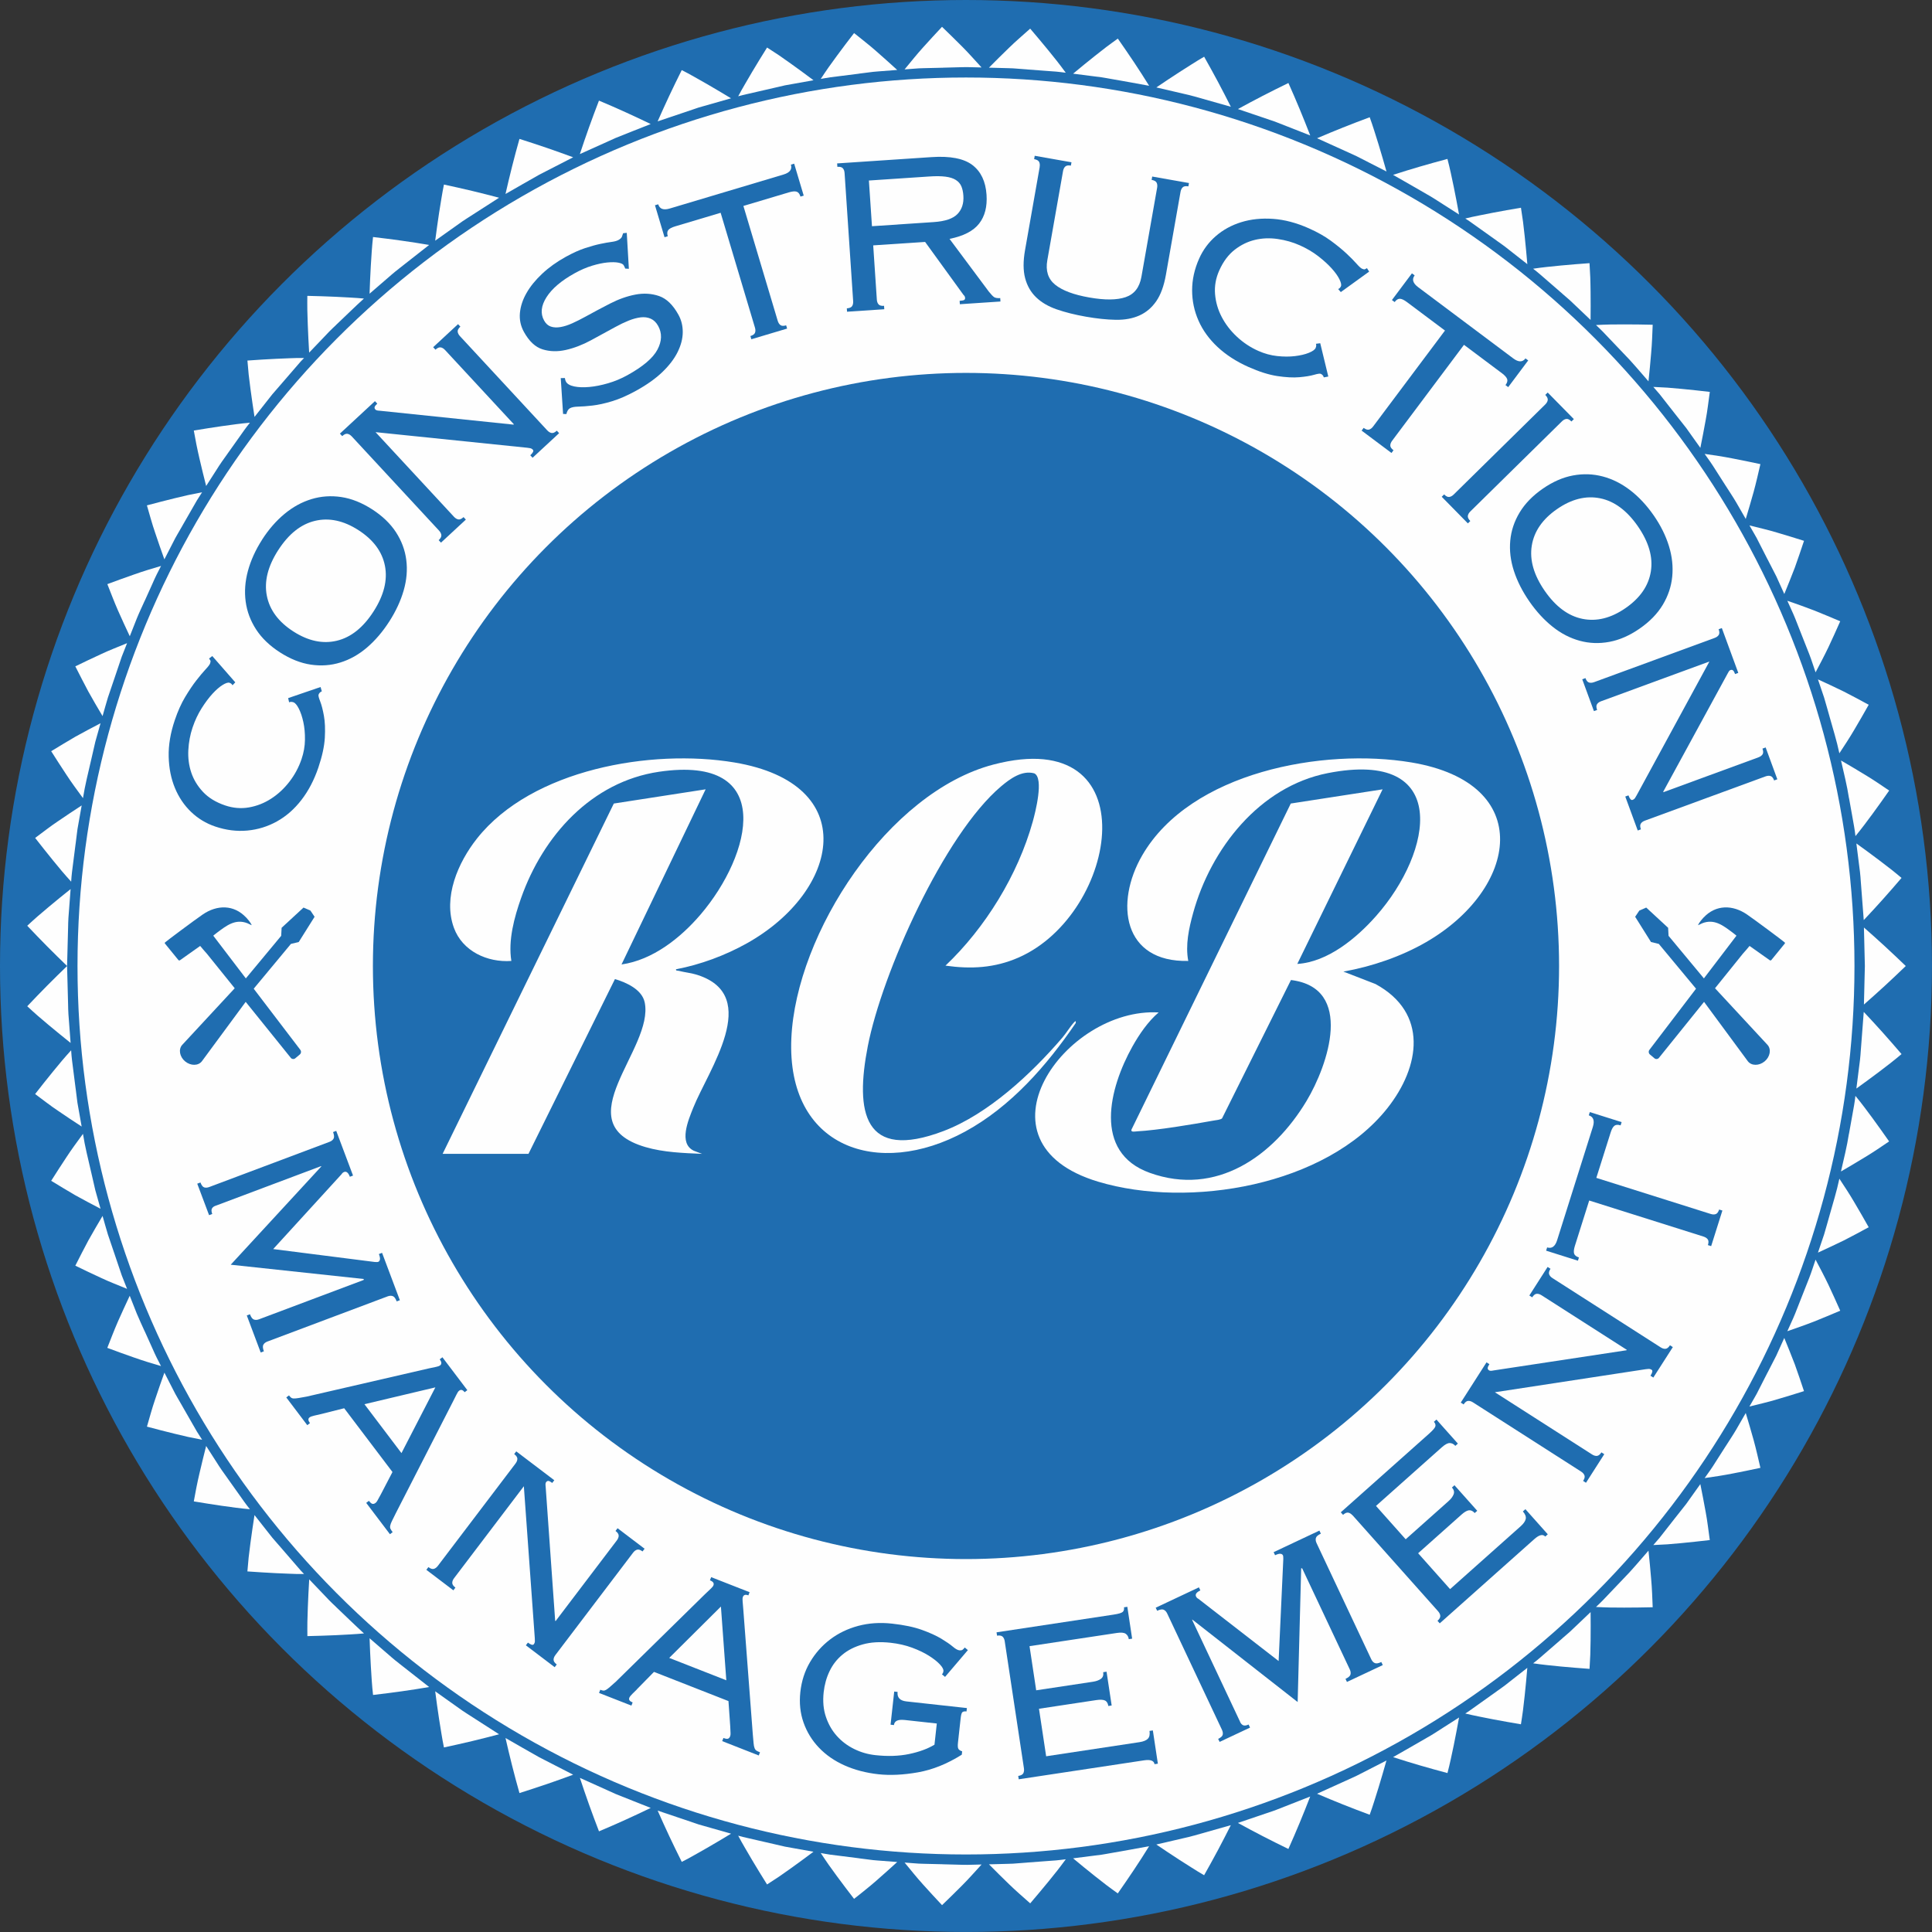 <?xml version="1.0" encoding="UTF-8"?>
<svg id="Layer_2" data-name="Layer 2" xmlns="http://www.w3.org/2000/svg" viewBox="0 0 762.33 762.33">
  <rect x="0" y="0" width="762.33" height="762.33" fill="#333333" stroke="none"/>
  <defs>
    <style>
      .cls-1 {
        fill: #1f6db0;
      }

      .cls-2 {
        fill: #fefefe;
      }
    </style>
  </defs>
  <g id="Layer_1-2" data-name="Layer 1">
    <circle class="cls-1" cx="381.16" cy="381.16" r="381.16"/>
    <circle class="cls-2" cx="381.16" cy="381.16" r="350.58"/>
    <circle class="cls-1" cx="381.16" cy="381.16" r="234.02"/>
    <g>
      <path class="cls-2" d="M530.12,383.39l12.63,4.89c20.89,11.36,17.69,32.59,4.65,49.03-24.24,30.58-78.16,39.74-114.06,28.97-51.35-15.41-13.09-68.9,23.84-66.79-4.16,3.52-7.68,8.67-10.36,13.47-9.09,16.26-15.75,41.7,6.85,49.82,26.27,9.45,48.81-6.62,61.86-28.35,8.54-14.22,18.91-44.66-6.14-47.73l-27.19,54.6c-.63.56-2.42.7-3.34.86-8.73,1.56-21.7,3.77-30.33,4.26-.7.04-2.41.43-2.08-.68l62.87-128.68,36.23-5.6-33.66,68.89c12.02-.75,23.33-10.13,31.09-18.91,22.59-25.55,29.6-65.92-19.04-56.38-26.97,5.29-46.17,29.84-53.16,55.24-1.67,6.06-3.1,12.59-1.91,18.87-25.78.6-29.12-22.82-18.14-41.71,19.13-32.9,71.39-42.42,106.13-36.62,49.4,8.26,42.11,49.98,5.83,70.93-9.84,5.68-21.39,9.61-32.57,11.6Z"/>
      <path class="cls-2" d="M174.64,455.3l67.56-138.24,36.23-5.61-33.19,69.11c12.3-1.76,23.23-10.42,31.1-19.6,20.36-23.77,30.16-63.28-16.29-56.44-26.71,3.94-45.77,25.31-54.42,49.78-2.71,7.66-5.18,16.74-3.86,24.87-9.45.67-19.29-3.81-22.67-13.08-4.38-12.01,1.65-25.81,9.12-35.24,21.67-27.35,68.78-35.47,101.53-30,50.36,8.42,41.78,50.78,4.89,71.4-8.52,4.76-18.3,8.39-27.89,10.2-.14.67.53.49,1.01.61,2.53.64,5.09.86,7.65,1.7,25.23,8.3,4.04,37.54-1.87,52.34-1.9,4.77-5.95,14.07.27,16.98l3.22,1.21c-7.42-.32-15.18-.58-22.33-2.67-32.34-9.48,3.57-38.79-.32-57.13-1.07-5.07-7.27-7.84-11.73-9.17l-34.12,68.97h-33.89Z"/>
      <path class="cls-2" d="M373.05,381.04c15.75-14.93,28.62-35.87,34.46-56.87.96-3.44,4.51-17.17.6-19.02-4.85-1.33-9.59,2.17-13.1,5.13-22.52,19.03-46.98,73.73-52.59,102.51-5.06,25.94-1.75,45.49,29.82,33.52,17.7-6.71,34.69-22.62,46.87-36.78,1.61-1.87,2.99-4.26,4.66-6.09.56-.61.81-.77.7.23-11.39,16.73-25.62,33.01-43.63,42.82-34.45,18.76-70.48,6.32-68.59-36.76,1.82-41.54,38.21-97.19,79.77-108.06,61.59-16.12,49.5,58.82,9.86,76.17-9.44,4.13-18.72,4.61-28.83,3.18Z"/>
    </g>
    <g>
      <path class="cls-2" d="M26.87,365.97l-.4,15.19c-2.62-2.53-5.25-5.11-7.87-7.75-2.62-2.65-5.24-5.36-7.85-8.13,1.39-1.27,2.71-2.53,4.16-3.76l4.32-3.67c2.88-2.41,5.76-4.75,8.63-7.04l-.57,7.58-.29,3.79c-.11,1.26-.08,2.53-.13,3.8Z"/>
      <path class="cls-2" d="M29.85,332.81l-.96,7.53-.48,3.77c-.18,1.25-.22,2.52-.33,3.78-1.23-1.38-2.53-2.79-3.69-4.19l-3.52-4.26c-2.34-2.88-4.67-5.82-7-8.81l4.49-3.36,2.24-1.65,2.33-1.61c3.11-2.12,6.21-4.19,9.3-6.2l-1.33,7.48-.33,1.87-.24,1.88-.47,3.77Z"/>
      <path class="cls-2" d="M35.91,300.08c-1.13,4.94-2.38,9.84-3.17,14.85-2.17-2.98-4.46-6.04-6.45-9.1-2.04-3.08-4.07-6.23-6.09-9.42,3.21-1.97,6.41-3.89,9.59-5.75,3.3-1.82,6.6-3.58,9.88-5.28l-2.06,7.31-1.7,7.4Z"/>
      <path class="cls-2" d="M45.01,268.07l-2.44,7.19c-.74,2.42-1.4,4.87-2.1,7.3-1.89-3.17-3.79-6.41-5.61-9.69-1.73-3.26-3.44-6.57-5.14-9.94,3.4-1.66,6.77-3.26,10.13-4.81l2.52-1.14,2.6-1.09,5.17-2.11-1.39,3.53-.7,1.77-.61,1.8-2.43,7.2Z"/>
      <path class="cls-2" d="M57.09,237.06c-1.03,2.31-2.14,4.59-3.09,6.93l-2.79,7.06c-1.58-3.34-3.13-6.73-4.66-10.17-1.5-3.44-2.81-6.87-4.19-10.39,3.55-1.33,7.07-2.6,10.57-3.82,1.76-.6,3.45-1.21,5.26-1.75l5.36-1.61-1.73,3.38c-.59,1.12-1.06,2.3-1.59,3.45l-3.12,6.92Z"/>
      <path class="cls-2" d="M72.04,207.32l-1.9,3.29c-.31.55-.64,1.09-.94,1.65l-.87,1.69-3.47,6.76c-1.25-3.47-2.47-6.98-3.66-10.55l-.88-2.69-.8-2.67-1.55-5.39c3.66-.98,7.29-1.91,10.9-2.8l5.38-1.27c1.82-.39,3.67-.75,5.49-1.1l-2.04,3.2-1.89,3.29-3.78,6.59Z"/>
      <path class="cls-2" d="M89.72,179.11l-2.2,3.09c-.75,1.02-1.39,2.12-2.08,3.17l-4.1,6.39c-.91-3.56-1.79-7.18-2.64-10.84-.4-1.83-.86-3.7-1.2-5.52l-1.03-5.51c3.74-.63,7.45-1.22,11.13-1.75,3.68-.52,7.28-1.03,11.02-1.35-1.61,1.96-3.03,4.05-4.5,6.12l-4.4,6.19Z"/>
      <path class="cls-2" d="M109.97,152.68l-2.49,2.87-2.35,2.98-4.7,5.97c-.57-3.63-1.1-7.31-1.6-11.03l-.7-5.63-.5-5.57c3.79-.28,7.54-.51,11.26-.69l5.54-.23,2.75-.09h2.8s-1.31,1.36-1.31,1.36l-1.24,1.43-2.48,2.87-4.97,5.75Z"/>
      <path class="cls-2" d="M132.59,128.25c-.91.88-1.86,1.72-2.73,2.64l-2.62,2.75-5.25,5.49c-.22-3.66-.41-7.37-.55-11.12l-.17-5.66c-.05-1.9,0-3.73,0-5.61,3.8.08,7.56.21,11.28.37,3.73.2,7.34.35,11.05.69-3.74,3.41-7.34,6.97-11.03,10.45Z"/>
      <path class="cls-2" d="M157.39,106.04c-2.03,1.52-3.89,3.24-5.82,4.88l-5.75,4.97c.12-3.66.29-7.37.5-11.11.24-3.73.45-7.58.87-11.26,3.78.44,7.52.92,11.21,1.43,3.69.53,7.31,1.07,10.93,1.7l-11.95,9.38Z"/>
      <path class="cls-2" d="M184.15,86.23c-1.08.66-2.11,1.4-3.14,2.14l-3.1,2.2-6.19,4.4c.47-3.63.98-7.3,1.54-11l.9-5.58c.31-1.87.63-3.75,1.01-5.57,3.73.8,7.41,1.63,11.04,2.49,3.62.87,7.2,1.78,10.72,2.71l-12.78,8.21Z"/>
      <path class="cls-2" d="M212.65,69.01c-4.42,2.47-8.79,5.03-13.19,7.53.81-3.57,1.67-7.16,2.58-10.79.93-3.62,1.88-7.31,2.93-10.94,3.64,1.15,7.23,2.33,10.76,3.53,3.53,1.22,7,2.46,10.43,3.72l-13.51,6.94Z"/>
      <path class="cls-2" d="M242.65,54.56l-13.85,6.24c1.14-3.47,2.34-6.96,3.59-10.48,1.26-3.52,2.58-7.06,3.95-10.62,3.5,1.45,6.98,3,10.38,4.53,3.4,1.55,6.75,3.12,10.04,4.71-4.7,1.87-9.43,3.7-14.12,5.61Z"/>
      <path class="cls-2" d="M273.88,43.04l-14.39,4.85c1.47-3.33,2.99-6.69,4.57-10.06,1.59-3.37,3.24-6.77,4.94-10.17l2.48,1.29,2.49,1.38,4.92,2.79c3.24,1.88,6.43,3.77,9.56,5.67l-7.3,2.08-3.65,1.04-1.83.52-1.8.61Z"/>
      <path class="cls-2" d="M306.06,34.53l-7.4,1.7-3.7.85c-1.23.29-2.47.54-3.68.91.87-1.67,1.78-3.23,2.7-4.83l2.8-4.79c1.91-3.2,3.87-6.4,5.89-9.62l4.69,3.06,4.64,3.26c3.05,2.19,6.05,4.38,8.99,6.59l-7.48,1.34-3.74.67-3.7.85Z"/>
      <path class="cls-2" d="M338.9,29.08l-7.54.95-3.77.47c-1.25.18-2.49.43-3.74.64,1.03-1.54,2.06-3.12,3.13-4.63l3.24-4.48c2.2-2.99,4.46-5.98,6.78-8.98l4.38,3.5c1.45,1.16,2.88,2.33,4.3,3.59,2.84,2.48,5.61,4.97,8.34,7.46l-7.57.58c-1.27.07-2.52.24-3.78.4l-3.77.48Z"/>
      <path class="cls-2" d="M372.11,26.72l-7.6.18c-1.27,0-2.53.1-3.79.2l-3.79.29,3.55-4.32c1.2-1.45,2.41-2.89,3.64-4.24,2.47-2.75,5-5.5,7.58-8.25,2.72,2.62,5.38,5.24,7.99,7.85,1.3,1.29,2.58,2.68,3.85,4.06l3.76,4.13-3.8-.09c-1.27-.03-2.53-.08-3.8-.02l-7.6.2Z"/>
      <path class="cls-2" d="M405.4,27.4l-3.79-.29c-1.26-.11-2.52-.2-3.79-.21l-7.6-.2c2.59-2.62,5.24-5.25,7.95-7.87,1.36-1.33,2.73-2.58,4.12-3.81l4.2-3.72c2.46,2.88,4.87,5.76,7.22,8.63l3.46,4.31c1.14,1.43,2.25,2.98,3.36,4.46-1.26-.14-2.51-.35-3.77-.44l-3.79-.28-7.58-.57Z"/>
      <path class="cls-2" d="M438.47,31.16c-1.25-.21-2.49-.47-3.74-.65l-3.77-.48-7.53-.96c2.82-2.35,5.7-4.7,8.64-7.04l4.47-3.49c1.5-1.14,3-2.2,4.53-3.31,2.18,3.12,4.31,6.22,6.38,9.32,2.05,3.12,4.06,6.15,5.98,9.3-4.97-.96-9.97-1.79-14.95-2.69Z"/>
      <path class="cls-2" d="M471.05,38c-1.21-.37-2.45-.63-3.68-.92l-3.7-.86-7.4-1.72c3.03-2.06,6.11-4.11,9.25-6.14l4.77-3.03c1.6-1,3.23-2.04,4.84-2.95,1.88,3.32,3.69,6.63,5.46,9.92,1.75,3.29,3.44,6.57,5.08,9.83l-14.61-4.14Z"/>
      <path class="cls-2" d="M502.84,47.91l-14.38-4.88c3.2-1.75,6.46-3.49,9.78-5.21,3.33-1.71,6.71-3.4,10.14-5.07,1.56,3.47,3.05,6.96,4.49,10.41,1.43,3.45,2.8,6.89,4.12,10.29l-14.14-5.55Z"/>
      <path class="cls-2" d="M533.52,60.82l-13.83-6.27c3.35-1.43,6.76-2.85,10.21-4.23,3.47-1.38,6.99-2.73,10.56-4.06.64,1.74,1.23,3.55,1.81,5.36l1.69,5.39c1.09,3.58,2.13,7.13,3.12,10.66l-6.76-3.46-3.38-1.73c-1.12-.58-2.25-1.16-3.41-1.66Z"/>
      <path class="cls-2" d="M562.86,76.56c-4.39-2.51-8.76-5.08-13.18-7.56,3.5-1.16,7-2.2,10.57-3.26,3.58-1.04,7.21-2.05,10.88-3.03.95,3.58,1.72,7.34,2.49,11.01.75,3.67,1.44,7.31,2.09,10.92l-6.4-4.09c-2.14-1.35-4.24-2.78-6.46-3.99Z"/>
      <path class="cls-2" d="M590.59,94.97l-6.19-4.41-3.09-2.2c-1.03-.74-2.05-1.48-3.13-2.14,1.83-.46,3.61-.83,5.41-1.19l5.44-1.08c3.66-.69,7.36-1.36,11.11-1.98.28,1.86.57,3.68.82,5.55l.65,5.63c.39,3.73.74,7.43,1.05,11.09l-5.98-4.69-2.99-2.35c-1.01-.76-2.06-1.47-3.09-2.21Z"/>
      <path class="cls-2" d="M616.49,115.9l-5.74-4.98c-1.93-1.64-3.78-3.37-5.81-4.89,3.72-.57,7.32-.9,11.02-1.27,3.7-.35,7.45-.65,11.23-.92l.3,5.59c.07,1.87.09,3.78.12,5.66.04,3.75.04,7.47,0,11.15l-5.5-5.24c-.92-.87-1.82-1.76-2.76-2.61l-2.87-2.48Z"/>
      <path class="cls-2" d="M640.33,139.15l-5.24-5.5-2.62-2.75c-.87-.92-1.82-1.76-2.72-2.65,1.85-.08,3.75-.19,5.58-.21l5.53-.04c3.71,0,7.47.05,11.26.14-.14,3.76-.27,7.44-.61,11.22-.31,3.75-.66,7.45-1.05,11.11-3.35-3.8-6.55-7.73-10.13-11.32Z"/>
      <path class="cls-2" d="M661.89,164.51l-4.69-5.98-2.34-2.99-2.49-2.87,5.59.29,5.51.48c3.69.35,7.42.75,11.19,1.2l-.75,5.56-.4,2.76-.48,2.79c-.67,3.7-1.37,7.36-2.1,10.97l-4.41-6.19-1.1-1.55-1.17-1.49-2.35-2.98Z"/>
      <path class="cls-2" d="M680.99,191.78l-4.09-6.4c-.7-1.06-1.33-2.16-2.08-3.18l-2.2-3.1,5.53.82c1.87.28,3.63.64,5.46.97,3.64.7,7.31,1.45,11.01,2.25-.86,3.68-1.66,7.26-2.65,10.89-1.02,3.63-2.06,7.21-3.13,10.74l-3.79-6.58c-1.28-2.19-2.71-4.27-4.06-6.42Z"/>
      <path class="cls-2" d="M697.44,220.71l-3.45-6.76-.86-1.69c-.3-.56-.63-1.1-.94-1.65l-1.89-3.29,5.42,1.34,2.72.7,2.66.76c3.55,1.04,7.13,2.14,10.73,3.28-1.19,3.58-2.39,7.1-3.63,10.58-1.36,3.52-2.74,6.99-4.15,10.4l-3.13-6.92-3.47-6.76Z"/>
      <path class="cls-2" d="M711.11,251.06l-2.78-7.07c-.95-2.34-2.06-4.62-3.08-6.94,3.48,1.21,7.06,2.45,10.52,3.8,3.43,1.38,6.88,2.81,10.35,4.29-1.52,3.45-3.07,6.86-4.64,10.2-1.59,3.34-3.38,6.69-5.09,9.95-.84-2.39-1.57-4.81-2.49-7.17l-2.79-7.06Z"/>
      <path class="cls-2" d="M721.85,282.56c-.7-2.43-1.36-4.88-2.09-7.3l-2.43-7.19c3.36,1.53,6.74,3.12,10.13,4.77,3.32,1.68,6.57,3.44,9.89,5.25-1.85,3.3-3.72,6.54-5.61,9.73-1.84,3.16-3.92,6.32-5.96,9.42-1.03-4.96-2.58-9.79-3.93-14.67Z"/>
      <path class="cls-2" d="M729.57,314.94c-.77-5.01-2.02-9.92-3.14-14.86,3.19,1.85,6.39,3.75,9.6,5.71,3.27,1.96,6.27,4.04,9.4,6.15-2.17,3.11-4.35,6.17-6.54,9.16-2.2,2.99-4.37,5.91-6.76,8.81-.27-2.52-.76-5-1.2-7.5l-1.34-7.48Z"/>
      <path class="cls-2" d="M734.24,347.9c-.11-1.26-.15-2.53-.32-3.78l-.48-3.77-.95-7.54c2.98,2.14,5.97,4.34,8.97,6.6l4.5,3.45c1.52,1.16,2.89,2.35,4.35,3.55-2.47,2.89-4.95,5.73-7.43,8.51-2.49,2.77-4.97,5.48-7.48,8.13l-1.16-15.15Z"/>
      <path class="cls-2" d="M735.84,381.16l-.37-15.19c2.75,2.41,5.5,4.88,8.26,7.41,2.75,2.54,5.5,5.13,8.25,7.79-2.75,2.65-5.5,5.25-8.25,7.79-2.75,2.53-5.51,4.99-8.26,7.41l.37-15.19Z"/>
      <path class="cls-2" d="M734.24,414.43l1.16-15.15c2.51,2.65,4.99,5.36,7.48,8.13,2.48,2.78,4.96,5.62,7.43,8.51-1.46,1.2-2.83,2.39-4.35,3.55l-4.5,3.45c-3,2.26-5.99,4.45-8.97,6.6l.95-7.54.48-3.77c.17-1.25.21-2.52.32-3.78Z"/>
      <path class="cls-2" d="M729.57,447.39l1.34-7.48c.45-2.49.94-4.98,1.2-7.5,2.4,2.9,4.56,5.82,6.76,8.81,2.19,3,4.37,6.05,6.54,9.16-3.13,2.11-6.13,4.19-9.4,6.15-3.21,1.96-6.41,3.86-9.6,5.71,1.12-4.94,2.37-9.85,3.14-14.86Z"/>
      <path class="cls-2" d="M721.85,479.76c1.35-4.88,2.9-9.71,3.93-14.67,2.04,3.09,4.12,6.26,5.96,9.42,1.89,3.19,3.76,6.43,5.61,9.73-3.31,1.8-6.57,3.57-9.89,5.25-3.39,1.64-6.77,3.23-10.13,4.77l2.43-7.19c.73-2.42,1.39-4.87,2.09-7.3Z"/>
      <path class="cls-2" d="M711.11,511.26l2.79-7.06c.92-2.36,1.66-4.78,2.49-7.17,1.71,3.26,3.5,6.62,5.09,9.95,1.57,3.35,3.11,6.75,4.64,10.2-3.47,1.48-6.92,2.91-10.35,4.29-3.46,1.35-7.04,2.58-10.52,3.8,1.02-2.32,2.13-4.6,3.08-6.94l2.78-7.07Z"/>
      <path class="cls-2" d="M697.44,541.61l3.47-6.76,3.13-6.92c1.41,3.42,2.79,6.88,4.15,10.4,1.24,3.48,2.45,7,3.63,10.58-3.6,1.15-7.18,2.24-10.73,3.28l-2.66.76-2.72.7-5.42,1.34,1.89-3.29c.31-.55.64-1.09.94-1.65l.86-1.69,3.45-6.76Z"/>
      <path class="cls-2" d="M680.99,570.55c1.35-2.14,2.78-4.23,4.06-6.42l3.79-6.58c1.07,3.53,2.12,7.11,3.13,10.74.99,3.63,1.79,7.21,2.65,10.89-3.7.8-7.37,1.55-11.01,2.25-1.83.33-3.59.7-5.46.97l-5.53.82,2.2-3.1c.75-1.02,1.38-2.12,2.08-3.18l4.09-6.4Z"/>
      <path class="cls-2" d="M661.89,597.81l2.35-2.98,1.17-1.49,1.1-1.55,4.41-6.19c.73,3.61,1.43,7.27,2.1,10.97l.48,2.79.4,2.76.75,5.56c-3.76.44-7.49.84-11.19,1.2l-5.51.48-5.59.29,2.49-2.87,2.34-2.99,4.69-5.98Z"/>
      <path class="cls-2" d="M640.33,623.18c3.58-3.59,6.78-7.52,10.13-11.32.39,3.66.74,7.36,1.05,11.11.34,3.79.47,7.47.61,11.22-3.79.09-7.55.13-11.26.14l-5.53-.04c-1.83-.02-3.73-.13-5.58-.21.9-.89,1.86-1.72,2.72-2.65l2.62-2.75,5.24-5.5Z"/>
      <path class="cls-2" d="M616.49,646.43l2.87-2.48c.94-.85,1.84-1.74,2.76-2.61l5.5-5.24c.04,3.68.04,7.39,0,11.15-.03,1.87-.05,3.78-.12,5.66l-.3,5.59c-3.79-.27-7.53-.58-11.23-.92-3.71-.38-7.3-.7-11.02-1.27,2.03-1.52,3.88-3.25,5.81-4.89l5.74-4.98Z"/>
      <path class="cls-2" d="M590.59,667.35c1.03-.74,2.08-1.45,3.09-2.21l2.99-2.35,5.98-4.69c-.3,3.66-.65,7.35-1.05,11.09l-.65,5.63c-.24,1.87-.53,3.69-.82,5.55-3.75-.63-7.45-1.29-11.11-1.98l-5.44-1.08c-1.8-.37-3.58-.74-5.41-1.19,1.08-.66,2.11-1.4,3.13-2.14l3.09-2.2,6.19-4.41Z"/>
      <path class="cls-2" d="M562.86,685.77c2.23-1.21,4.32-2.63,6.46-3.99l6.4-4.09c-.65,3.61-1.35,7.25-2.09,10.92-.77,3.66-1.54,7.43-2.49,11.01-3.68-.98-7.31-1.99-10.88-3.03-3.58-1.06-7.07-2.1-10.57-3.26,4.41-2.48,8.78-5.04,13.18-7.56Z"/>
      <path class="cls-2" d="M533.52,701.51c1.17-.5,2.29-1.08,3.41-1.66l3.38-1.73,6.76-3.46c-.99,3.53-2.03,7.08-3.12,10.66l-1.69,5.39c-.58,1.81-1.16,3.62-1.81,5.36-3.57-1.33-7.09-2.68-10.56-4.06-3.46-1.39-6.86-2.8-10.21-4.23l13.83-6.27Z"/>
      <path class="cls-2" d="M502.84,714.42l14.14-5.55c-1.32,3.41-2.69,6.84-4.12,10.29-1.44,3.45-2.93,6.94-4.49,10.41-3.43-1.67-6.81-3.36-10.14-5.07-3.31-1.72-6.57-3.45-9.78-5.21l14.38-4.88Z"/>
      <path class="cls-2" d="M471.05,724.32l14.61-4.14c-1.64,3.26-3.33,6.54-5.08,9.83-1.76,3.29-3.58,6.6-5.46,9.92-1.61-.91-3.24-1.95-4.84-2.95l-4.77-3.03c-3.14-2.04-6.22-4.08-9.25-6.14l7.4-1.72,3.7-.86c1.23-.29,2.47-.54,3.68-.92Z"/>
      <path class="cls-2" d="M438.47,731.17c4.98-.91,9.98-1.73,14.95-2.69-1.92,3.16-3.93,6.19-5.98,9.3-2.07,3.1-4.19,6.2-6.38,9.32-1.52-1.1-3.03-2.16-4.53-3.31l-4.47-3.49c-2.94-2.34-5.82-4.68-8.64-7.04l7.53-.96,3.77-.48c1.25-.18,2.49-.44,3.74-.65Z"/>
      <path class="cls-2" d="M405.4,734.92l7.58-.57,3.79-.28c1.26-.09,2.51-.3,3.77-.44-1.11,1.48-2.22,3.03-3.36,4.46l-3.46,4.31c-2.35,2.87-4.76,5.75-7.22,8.63l-4.2-3.72c-1.38-1.23-2.75-2.48-4.12-3.81-2.71-2.62-5.36-5.24-7.95-7.87l7.6-.2c1.27,0,2.53-.1,3.79-.21l3.79-.29Z"/>
      <path class="cls-2" d="M372.11,735.61l7.6.2c1.27.06,2.53.01,3.8-.02l3.8-.09-3.76,4.13c-1.27,1.38-2.55,2.77-3.85,4.06-2.61,2.62-5.27,5.24-7.99,7.85-2.58-2.75-5.11-5.5-7.58-8.25-1.23-1.35-2.44-2.79-3.64-4.24l-3.55-4.32,3.79.29c1.26.1,2.52.2,3.79.2l7.6.18Z"/>
      <path class="cls-2" d="M338.9,733.25l3.77.48c1.25.17,2.51.33,3.78.4l7.57.58c-2.72,2.49-5.5,4.98-8.34,7.46-1.43,1.26-2.86,2.43-4.3,3.59l-4.38,3.5c-2.32-3-4.57-5.99-6.78-8.98l-3.24-4.48c-1.06-1.51-2.1-3.09-3.13-4.63,1.25.21,2.49.47,3.74.64l3.77.47,7.54.95Z"/>
      <path class="cls-2" d="M306.06,727.8l3.7.85,3.74.67,7.48,1.34c-2.94,2.21-5.93,4.4-8.99,6.59l-4.64,3.26-4.69,3.06c-2.02-3.22-3.98-6.43-5.89-9.62l-2.8-4.79c-.92-1.6-1.83-3.15-2.7-4.83,1.21.37,2.45.62,3.68.91l3.7.85,7.4,1.7Z"/>
      <path class="cls-2" d="M273.88,719.28l1.8.61,1.83.52,3.65,1.04,7.3,2.08c-3.13,1.91-6.32,3.8-9.56,5.67l-4.92,2.79-2.49,1.38-2.48,1.29c-1.7-3.41-3.35-6.8-4.94-10.17-1.58-3.37-3.1-6.73-4.57-10.06l14.39,4.85Z"/>
      <path class="cls-2" d="M242.65,707.76c4.69,1.91,9.41,3.73,14.12,5.61-3.29,1.59-6.64,3.16-10.04,4.71-3.41,1.53-6.89,3.08-10.38,4.53-1.37-3.56-2.69-7.1-3.95-10.62-1.25-3.52-2.45-7.01-3.59-10.48l13.85,6.24Z"/>
      <path class="cls-2" d="M212.65,693.32l13.51,6.94c-3.42,1.27-6.9,2.51-10.43,3.72-3.54,1.2-7.13,2.38-10.76,3.53-1.05-3.63-2-7.32-2.93-10.94-.91-3.62-1.77-7.22-2.58-10.79,4.4,2.51,8.77,5.07,13.19,7.53Z"/>
      <path class="cls-2" d="M184.15,676.1l12.78,8.21c-3.52.93-7.1,1.84-10.72,2.71-3.63.86-7.31,1.69-11.04,2.49-.38-1.81-.7-3.69-1.01-5.57l-.9-5.58c-.56-3.7-1.08-7.37-1.54-11l6.19,4.4,3.1,2.2c1.03.74,2.06,1.48,3.14,2.14Z"/>
      <path class="cls-2" d="M157.39,656.29l11.95,9.38c-3.62.63-7.24,1.17-10.93,1.7-3.69.51-7.43.99-11.21,1.43-.43-3.68-.64-7.53-.87-11.26-.21-3.74-.38-7.44-.5-11.11l5.75,4.97c1.93,1.64,3.79,3.37,5.82,4.88Z"/>
      <path class="cls-2" d="M132.59,634.07c3.68,3.48,7.28,7.04,11.03,10.45-3.71.34-7.32.49-11.05.69-3.72.16-7.48.29-11.28.37,0-1.88-.05-3.71,0-5.61l.17-5.66c.14-3.75.33-7.45.55-11.12l5.25,5.49,2.62,2.75c.87.92,1.82,1.76,2.73,2.64Z"/>
      <path class="cls-2" d="M109.97,609.64l4.97,5.75,2.48,2.87,1.24,1.43,1.31,1.38h-2.8s-2.75-.1-2.75-.1l-5.54-.23c-3.71-.19-7.47-.42-11.26-.69l.5-5.57.7-5.63c.5-3.72,1.03-7.4,1.6-11.03l4.7,5.97,2.35,2.98,2.49,2.87Z"/>
      <path class="cls-2" d="M89.72,583.21l4.4,6.19c1.47,2.06,2.89,4.16,4.5,6.12-3.74-.33-7.35-.83-11.02-1.35-3.68-.54-7.39-1.12-11.13-1.75l1.03-5.51c.34-1.81.79-3.69,1.2-5.52.85-3.66,1.73-7.27,2.64-10.84l4.1,6.39c.7,1.06,1.33,2.15,2.08,3.17l2.2,3.09Z"/>
      <path class="cls-2" d="M72.04,555.01l3.78,6.59,1.89,3.29,2.04,3.2c-1.82-.36-3.66-.71-5.49-1.1l-5.38-1.27c-3.6-.88-7.24-1.81-10.9-2.8l1.55-5.39.8-2.67.88-2.69c1.19-3.57,2.41-7.09,3.66-10.55l3.47,6.76.87,1.69c.3.56.63,1.1.94,1.65l1.9,3.29Z"/>
      <path class="cls-2" d="M57.09,525.27l3.12,6.92c.54,1.15,1,2.33,1.59,3.45l1.73,3.38-5.36-1.61c-1.81-.54-3.5-1.16-5.26-1.75-3.5-1.22-7.02-2.49-10.57-3.82,1.38-3.52,2.7-6.95,4.19-10.39,1.53-3.44,3.09-6.83,4.66-10.17l2.79,7.06c.96,2.34,2.07,4.62,3.09,6.93Z"/>
      <path class="cls-2" d="M45.01,494.26l2.43,7.2.61,1.8.7,1.77,1.39,3.53-5.17-2.11-2.6-1.09-2.52-1.14c-3.36-1.55-6.74-3.15-10.13-4.81,1.69-3.37,3.41-6.69,5.14-9.94,1.82-3.27,3.73-6.51,5.61-9.69.7,2.43,1.36,4.88,2.1,7.3l2.44,7.19Z"/>
      <path class="cls-2" d="M35.91,462.24l1.7,7.4,2.06,7.31c-3.28-1.7-6.58-3.46-9.88-5.28-3.18-1.86-6.38-3.78-9.59-5.75,2.02-3.2,4.05-6.34,6.09-9.42,1.99-3.06,4.28-6.12,6.45-9.1.78,5.01,2.04,9.92,3.17,14.85Z"/>
      <path class="cls-2" d="M29.85,429.51l.47,3.77.24,1.88.33,1.87,1.33,7.48c-3.09-2.01-6.19-4.07-9.3-6.2l-2.33-1.61-2.24-1.65-4.49-3.36c2.32-3,4.66-5.93,7-8.81l3.52-4.26c1.16-1.4,2.46-2.81,3.69-4.19.11,1.26.15,2.53.33,3.78l.48,3.77.96,7.53Z"/>
      <path class="cls-2" d="M26.87,396.35c.05,1.27.02,2.53.13,3.8l.29,3.79.57,7.58c-2.87-2.29-5.75-4.64-8.63-7.04l-4.32-3.67c-1.45-1.24-2.77-2.5-4.16-3.76,2.61-2.77,5.23-5.47,7.85-8.13,2.62-2.64,5.25-5.22,7.87-7.75l.4,15.19Z"/>
    </g>
    <g>
      <path class="cls-1" d="M126.97,272.79c-.63.26-1.06.7-1.28,1.33-.12.35.1,1.23.65,2.63.55,1.41,1.04,3.3,1.47,5.68.43,2.38.55,5.27.36,8.66-.19,3.39-1.04,7.3-2.54,11.74-1.67,4.93-3.9,9.2-6.69,12.81-2.79,3.61-6,6.43-9.63,8.45-3.63,2.03-7.53,3.24-11.71,3.63-4.18.39-8.41-.14-12.71-1.6-3.59-1.22-6.75-3.13-9.48-5.74-2.73-2.61-4.86-5.77-6.39-9.46-1.53-3.7-2.35-7.82-2.46-12.37-.11-4.55.7-9.36,2.42-14.43,1.19-3.52,2.55-6.55,4.08-9.1,1.53-2.54,2.99-4.72,4.39-6.52,1.4-1.8,2.62-3.25,3.65-4.36,1.04-1.1,1.64-1.9,1.81-2.39.19-.56.22-.94.09-1.15-.13-.2-.3-.45-.51-.76l1.27-.98,9.08,10.38-1.1,1.16c-.23-.47-.63-.8-1.19-.99-.56-.19-1.46.09-2.7.85-1.24.76-2.57,1.92-4,3.47-1.43,1.56-2.86,3.47-4.29,5.73-1.43,2.26-2.63,4.8-3.58,7.62-.95,2.82-1.51,5.79-1.67,8.91-.16,3.13.23,6.08,1.17,8.87.94,2.79,2.48,5.33,4.64,7.63,2.16,2.3,5.06,4.07,8.71,5.31,3.16,1.07,6.3,1.33,9.43.78,3.12-.55,6.04-1.7,8.75-3.46,2.71-1.75,5.11-3.98,7.2-6.69,2.09-2.71,3.68-5.68,4.78-8.92.86-2.54,1.31-5.07,1.34-7.61.04-2.54-.18-4.87-.64-6.99-.46-2.12-1.06-3.89-1.79-5.32-.73-1.43-1.45-2.26-2.16-2.5-.63-.21-1.19-.2-1.66.03l-.38-1.66,12.79-4.38.49,1.7Z"/>
      <path class="cls-1" d="M103.39,212.98c2.61-4.07,5.57-7.47,8.88-10.21,3.3-2.74,6.85-4.68,10.64-5.83,3.79-1.15,7.69-1.42,11.73-.82,4.03.6,8.08,2.21,12.15,4.82,4.07,2.61,7.21,5.63,9.44,9.04,2.22,3.42,3.59,7.08,4.08,10.97.5,3.9.16,7.9-1.02,12.01-1.18,4.1-3.07,8.19-5.68,12.25-2.61,4.07-5.54,7.49-8.78,10.27-3.24,2.78-6.74,4.75-10.5,5.92-3.75,1.17-7.65,1.45-11.68.85s-8.08-2.21-12.15-4.82c-4.07-2.61-7.21-5.63-9.43-9.04-2.22-3.42-3.6-7.08-4.13-11-.53-3.92-.24-7.95.88-12.1,1.12-4.14,2.98-8.25,5.59-12.32ZM109.77,217.08c-4.1,6.38-5.59,12.38-4.48,18,1.11,5.62,4.6,10.31,10.46,14.08,5.87,3.77,11.58,4.99,17.15,3.66,5.57-1.33,10.4-5.18,14.5-11.56s5.59-12.38,4.49-18-4.6-10.31-10.46-14.08c-5.86-3.77-11.58-4.99-17.15-3.66-5.57,1.33-10.4,5.18-14.5,11.56Z"/>
      <path class="cls-1" d="M202.76,167.41l-27.14-29.29c-.56-.6-1.13-.95-1.74-1.05-.6-.1-1.28.2-2.05.91l-.91-.98,9.82-9.1.91.98c-.76.71-1.12,1.37-1.06,1.97.06.61.36,1.21.92,1.81l34.41,37.14c.56.6,1.13.95,1.74,1.05.6.1,1.28-.2,2.05-.91l.91.98-10.47,9.7-.91-.98c1.09-1.01,1.43-1.73,1.03-2.17-.35-.38-.75-.59-1.2-.64-.45-.04-.8-.1-1.06-.16l-59.82-6.15,30.93,33.38c.56.6,1.13.95,1.74,1.05.6.1,1.28-.2,2.05-.91l.91.98-9.82,9.1-.91-.98c.76-.71,1.12-1.36,1.06-1.97-.06-.61-.36-1.21-.92-1.81l-34.41-37.14c-.56-.6-1.13-.95-1.74-1.05-.6-.1-1.28.2-2.05.91l-.91-.98,13.83-12.81.91.98c-.6.56-.95,1-1.04,1.34-.09.34.01.67.32,1,.15.16.38.28.7.34.31.07.63.1.94.11l52.83,5.49.16-.15Z"/>
      <path class="cls-1" d="M222.9,149.16c.06.56.19,1.04.41,1.43.5.91,1.59,1.54,3.27,1.89,1.68.35,3.67.42,5.97.21,2.3-.21,4.77-.7,7.4-1.47,2.63-.77,5.15-1.82,7.56-3.15,6.18-3.41,10.16-6.79,11.92-10.14,1.76-3.35,1.85-6.46.27-9.32-.75-1.37-1.72-2.32-2.91-2.85-1.19-.53-2.52-.71-3.99-.54-1.47.18-3.06.61-4.76,1.29-1.7.69-3.47,1.53-5.29,2.54-3,1.65-6.18,3.39-9.55,5.21-3.37,1.82-6.68,3.09-9.93,3.82-3.25.73-6.31.66-9.17-.23-2.86-.88-5.32-3.18-7.37-6.89-1.29-2.34-1.82-4.83-1.58-7.47.24-2.64,1.11-5.26,2.6-7.87s3.55-5.14,6.18-7.61c2.63-2.47,5.73-4.69,9.31-6.67,2.8-1.54,5.33-2.69,7.6-3.43,2.27-.74,4.27-1.3,6.02-1.67,1.75-.37,3.22-.63,4.41-.78,1.19-.15,2.11-.4,2.76-.76.71-.4,1.16-.81,1.35-1.25.18-.44.34-.91.49-1.42l1.44-.16.83,14.19-1.45-.09c-.04-.23-.24-.67-.6-1.32-.25-.45-.95-.79-2.09-1.01-1.14-.22-2.6-.24-4.37-.07-1.77.17-3.77.6-5.99,1.27-2.22.67-4.5,1.66-6.84,2.95-5.27,2.91-8.99,6.07-11.15,9.46-2.16,3.4-2.48,6.47-.97,9.2.68,1.24,1.57,2.04,2.67,2.41,1.1.37,2.36.44,3.8.19,1.44-.24,2.99-.74,4.66-1.49,1.67-.75,3.41-1.63,5.23-2.63,3.06-1.69,6.28-3.4,9.65-5.14,3.37-1.73,6.71-2.92,10.01-3.55,3.3-.63,6.42-.44,9.36.57,2.94,1.01,5.48,3.47,7.64,7.38,1.15,2.08,1.72,4.38,1.7,6.89-.01,2.51-.68,5.11-2,7.79-1.32,2.68-3.33,5.32-6.02,7.91-2.69,2.59-6.12,5.03-10.28,7.33-3.51,1.94-6.71,3.34-9.59,4.21-2.88.87-5.43,1.43-7.67,1.69-2.24.26-4.11.4-5.62.43-1.51.03-2.63.24-3.34.64-.65.36-1.12,1.13-1.4,2.3l-1.3-.05-.92-14.14,1.65-.02Z"/>
      <path class="cls-1" d="M296.09,132.6c1-.3,1.6-.73,1.82-1.3.22-.57.21-1.25-.02-2.03l-13.54-45.31-17.95,5.36c-1.35.4-2.26.89-2.71,1.45-.45.56-.52,1.38-.2,2.45l-1.28.38-3.77-12.61,1.28-.38c.55,1.85,2.08,2.41,4.57,1.66l44.88-13.41c2.49-.75,3.46-2.04,2.91-3.9l1.28-.38,3.77,12.61-1.28.38c-.32-1.07-.82-1.71-1.51-1.94-.69-.22-1.71-.13-3.06.27l-17.95,5.36,13.54,45.31c.23.78.6,1.35,1.09,1.71.49.36,1.24.39,2.24.09l.38,1.28-14.11,4.21-.38-1.28Z"/>
      <path class="cls-1" d="M345.98,118.19c.05.82.28,1.45.69,1.91.4.46,1.12.65,2.16.58l.09,1.34-14.69.98-.09-1.33c1.04-.07,1.73-.36,2.07-.86.34-.51.48-1.17.43-1.98l-3.38-50.52c-.05-.82-.28-1.45-.69-1.91-.4-.46-1.12-.65-2.16-.58l-.09-1.34,37.28-2.49c7.34-.49,12.7.55,16.08,3.12,3.38,2.57,5.24,6.49,5.59,11.75.31,4.67-.66,8.47-2.93,11.37-2.26,2.91-6.15,4.92-11.67,6.03l15.47,20.76c.9,1.13,1.6,1.87,2.1,2.21.51.34,1.32.47,2.43.4l.09,1.34-16.02,1.07-.09-1.34c.96-.06,1.57-.18,1.82-.35.25-.17.36-.43.34-.81-.03-.45-.24-.84-.64-1.19l-15.15-20.9-20.47,1.37,1.43,21.37ZM368.42,87.63c4.52-.3,7.66-1.37,9.4-3.2,1.74-1.83,2.51-4.23,2.31-7.2-.1-1.48-.37-2.73-.81-3.75-.44-1.01-1.17-1.84-2.18-2.48-1.01-.64-2.36-1.07-4.05-1.29s-3.84-.25-6.43-.07l-23.81,1.59,1.21,18.03,24.37-1.63Z"/>
      <path class="cls-1" d="M410.22,65.89c.14-.8.07-1.48-.21-2.02-.28-.54-.94-.9-1.96-1.08l.23-1.32,14.5,2.56-.23,1.32c-1.03-.18-1.76-.06-2.21.35-.45.41-.75,1.02-.89,1.83l-6.2,35.15c-.74,4.17.3,7.4,3.11,9.67,2.81,2.27,7.29,3.95,13.44,5.03,6.15,1.08,10.93,1.04,14.35-.13,3.42-1.17,5.49-3.84,6.23-8.02l6.2-35.15c.14-.81.07-1.48-.21-2.02-.28-.54-.94-.9-1.96-1.08l.23-1.32,14.5,2.56-.23,1.32c-1.03-.18-1.76-.07-2.21.35-.45.41-.75,1.02-.89,1.83l-5.77,32.73c-.78,4.39-2.05,7.87-3.82,10.42-1.77,2.56-3.99,4.43-6.65,5.62-2.67,1.19-5.77,1.76-9.3,1.7-3.54-.06-7.47-.47-11.79-1.23-4.32-.76-8.15-1.72-11.5-2.88-3.35-1.16-6.07-2.75-8.16-4.78-2.1-2.03-3.54-4.55-4.33-7.56-.79-3.01-.8-6.71-.02-11.1l5.77-32.73Z"/>
      <path class="cls-1" d="M522.35,148.89c-.2-.66-.6-1.12-1.21-1.39-.34-.15-1.23-.02-2.68.4-1.45.42-3.38.73-5.79.94-2.41.21-5.3.05-8.65-.45-3.36-.51-7.17-1.71-11.45-3.62-4.75-2.12-8.8-4.74-12.13-7.85-3.33-3.11-5.84-6.57-7.52-10.38-1.68-3.8-2.53-7.8-2.53-12,0-4.19.92-8.36,2.77-12.5,1.54-3.46,3.74-6.43,6.6-8.9,2.85-2.47,6.19-4.3,10.02-5.48,3.83-1.18,8.01-1.62,12.55-1.3,4.54.32,9.25,1.56,14.14,3.74,3.39,1.51,6.29,3.15,8.68,4.91,2.39,1.76,4.42,3.42,6.09,4.97,1.67,1.56,3,2.91,4,4.04,1,1.14,1.74,1.81,2.21,2.02.54.24.92.31,1.13.2.21-.11.48-.25.8-.43l.86,1.36-11.18,8.08-1.05-1.2c.49-.19.86-.55,1.1-1.1.24-.54.04-1.47-.6-2.77-.64-1.3-1.67-2.74-3.09-4.31-1.42-1.57-3.19-3.17-5.3-4.81-2.12-1.64-4.54-3.06-7.25-4.27-2.72-1.21-5.62-2.04-8.72-2.49-3.1-.45-6.08-.34-8.94.34s-5.54,1.97-8.03,3.91-4.52,4.66-6.09,8.18c-1.36,3.05-1.91,6.15-1.65,9.31.26,3.16,1.13,6.17,2.63,9.03,1.49,2.86,3.49,5.46,5.99,7.79,2.5,2.33,5.31,4.2,8.44,5.59,2.44,1.09,4.93,1.77,7.45,2.04,2.52.27,4.86.28,7.02.02,2.15-.26,3.97-.69,5.46-1.29,1.49-.6,2.38-1.24,2.69-1.92.27-.61.31-1.16.13-1.65l1.69-.22,3.18,13.14-1.73.33Z"/>
      <path class="cls-1" d="M538.06,168.82c.83.62,1.54.85,2.13.69.59-.16,1.12-.57,1.62-1.23l28.35-37.85-15-11.23c-1.13-.85-2.06-1.28-2.78-1.31-.72-.03-1.42.4-2.08,1.3l-1.07-.8,7.89-10.53,1.07.8c-1.16,1.55-.7,3.1,1.39,4.66l37.49,28.08c2.08,1.56,3.7,1.57,4.86.02l1.07.8-7.89,10.53-1.07-.8c.67-.89.89-1.68.66-2.36-.23-.68-.91-1.45-2.04-2.3l-15-11.23-28.35,37.85c-.49.66-.73,1.29-.72,1.9,0,.61.43,1.23,1.26,1.85l-.8,1.07-11.78-8.82.8-1.07Z"/>
      <path class="cls-1" d="M569.83,195.09c.73.74,1.4,1.08,2,1,.6-.07,1.2-.4,1.78-.97l36.1-35.51c.58-.57.92-1.16,1-1.77.08-.6-.24-1.28-.97-2.02l.95-.94,10.32,10.49-.95.94c-.73-.74-1.4-1.08-2-1-.61.07-1.2.4-1.78.97l-36.1,35.51c-.58.57-.92,1.16-1,1.77-.08.6.24,1.28.97,2.02l-.95.94-10.32-10.5.95-.94Z"/>
      <path class="cls-1" d="M652.51,203.35c2.75,3.97,4.76,8.01,6.02,12.11,1.26,4.1,1.69,8.12,1.3,12.06-.39,3.94-1.64,7.65-3.74,11.14-2.1,3.49-5.14,6.62-9.11,9.37-3.97,2.75-7.96,4.5-11.97,5.24-4.01.74-7.91.6-11.7-.44-3.79-1.03-7.36-2.88-10.7-5.55-3.34-2.66-6.38-5.98-9.14-9.95-2.75-3.97-4.79-7.99-6.11-12.05-1.32-4.06-1.8-8.05-1.44-11.96.36-3.91,1.59-7.62,3.7-11.11,2.1-3.49,5.14-6.62,9.11-9.37,3.97-2.75,7.96-4.5,11.97-5.24,4.01-.74,7.92-.61,11.75.41,3.82,1.01,7.43,2.83,10.83,5.45,3.4,2.62,6.47,5.92,9.23,9.89ZM646.28,207.67c-4.32-6.23-9.29-9.92-14.9-11.05-5.61-1.13-11.28.29-17.01,4.26-5.73,3.97-9.05,8.78-9.96,14.43s.79,11.59,5.11,17.83c4.32,6.23,9.28,9.92,14.9,11.05,5.61,1.13,11.28-.29,17.01-4.26,5.73-3.97,9.05-8.78,9.96-14.43s-.79-11.59-5.11-17.83Z"/>
      <path class="cls-1" d="M656.36,312.58l37.48-13.75c.77-.28,1.31-.68,1.64-1.2.33-.52.31-1.26-.05-2.24l1.26-.46,4.61,12.56-1.26.46c-.36-.98-.83-1.56-1.41-1.74-.58-.18-1.26-.13-2.02.15l-47.54,17.44c-.77.28-1.32.68-1.64,1.2-.33.52-.31,1.26.05,2.24l-1.26.46-4.92-13.4,1.26-.46c.51,1.4,1.05,1.99,1.61,1.79.49-.18.84-.47,1.05-.86.21-.39.4-.7.55-.92l28.73-52.83-42.72,15.67c-.77.28-1.32.68-1.64,1.2-.33.51-.31,1.26.05,2.24l-1.26.46-4.61-12.56,1.26-.46c.36.98.83,1.56,1.41,1.74.58.18,1.26.13,2.02-.15l47.54-17.44c.77-.28,1.31-.68,1.64-1.2.32-.52.31-1.26-.05-2.24l1.26-.46,6.49,17.69-1.26.46c-.28-.77-.56-1.26-.84-1.47-.28-.22-.62-.25-1.04-.09-.21.08-.41.25-.58.51-.18.26-.34.54-.47.83l-25.42,46.63.08.21Z"/>
    </g>
    <g>
      <path class="cls-1" d="M79.09,466.59c.42,1.11.92,1.76,1.5,1.94.58.18,1.26.12,2.02-.17l47.4-17.81c.77-.29,1.3-.71,1.61-1.26.31-.55.24-1.42-.2-2.6l1.25-.47,6.63,17.64-1.25.47c-.6-1.6-1.36-2.23-2.26-1.89-.42.16-.75.44-.99.85l-27.01,29.57,40.04,5.09c.23,0,.48,0,.72.03.25.03.48,0,.69-.08.35-.13.57-.43.67-.91.1-.47-.03-1.2-.4-2.17l1.25-.47,7.02,18.69-1.25.47c-.44-1.18-.97-1.88-1.56-2.09-.6-.21-1.28-.17-2.04.11l-47.4,17.81c-.77.29-1.3.71-1.61,1.26-.31.55-.24,1.42.2,2.6l-1.25.47-5.49-14.62,1.25-.47c.44,1.18.96,1.88,1.56,2.09.6.21,1.28.18,2.04-.11l41.24-15.5.09-.39-52.52-5.64,35.8-38.83-.25-.03-41.24,15.5c-.79.22-1.35.59-1.67,1.1-.32.52-.3,1.26.07,2.24l-1.25.47-4.67-12.42,1.25-.47Z"/>
      <path class="cls-1" d="M126.37,558.03c-.71.17-1.51.35-2.38.55-.88.2-1.49.43-1.85.7-.65.49-.6,1.24.17,2.25l-1.07.81-8.28-10.94,1.07-.81c.27.36.53.65.8.87.26.22.63.34,1.11.35.47.01,1.11-.05,1.9-.18.79-.13,1.83-.32,3.14-.56l48.11-11.1c1.37-.29,2.39-.51,3.08-.65.68-.14,1.17-.33,1.47-.55.71-.54.66-1.34-.14-2.41l1.07-.81,9.83,12.98-1.07.81c-.72-.95-1.43-1.15-2.14-.62-.36.27-.7.76-1.04,1.49-.34.72-.83,1.7-1.48,2.94l-22.46,43.87c-.66,1.34-1.18,2.38-1.55,3.13-.37.74-.6,1.36-.69,1.85-.1.49-.06.91.11,1.25.16.34.45.78.85,1.31l-1.07.81-9.36-12.36,1.07-.81c.54.71,1,1.11,1.39,1.19.39.08.79-.04,1.2-.35.3-.22.55-.53.76-.93.21-.39.67-1.23,1.38-2.52l4.56-8.76-19.05-25.16-9.4,2.36ZM158.41,573.37l13.38-25.94-27.99,6.64,14.61,19.3Z"/>
      <path class="cls-1" d="M219.24,639.63l24.14-31.8c.49-.65.74-1.28.74-1.89,0-.61-.42-1.23-1.25-1.86l.81-1.07,10.66,8.09-.81,1.07c-.83-.63-1.54-.86-2.13-.7-.59.16-1.13.57-1.62,1.22l-30.61,40.33c-.5.65-.74,1.28-.74,1.89,0,.61.42,1.23,1.25,1.86l-.81,1.07-11.37-8.63.81-1.07c1.18.9,1.96,1.11,2.32.64.31-.41.45-.85.42-1.29-.04-.45-.04-.8-.03-1.07l-4.32-59.98-27.51,36.25c-.5.65-.74,1.28-.74,1.89,0,.61.42,1.23,1.25,1.86l-.81,1.07-10.66-8.09.81-1.07c.83.63,1.54.86,2.13.7.59-.16,1.13-.57,1.62-1.22l30.61-40.33c.49-.65.74-1.28.74-1.89,0-.61-.42-1.23-1.25-1.86l.81-1.07,15.01,11.39-.81,1.07c-.65-.5-1.15-.76-1.5-.79-.35-.03-.66.13-.93.49-.13.18-.21.43-.22.75-.01.32,0,.64.05.95l3.76,52.98.18.13Z"/>
      <path class="cls-1" d="M251.27,666.65c-.52.51-1.1,1.08-1.75,1.71-.65.63-1.05,1.15-1.21,1.56-.3.76.14,1.37,1.32,1.83l-.49,1.25-12.77-5,.49-1.25c.42.16.79.27,1.13.32.34.05.71-.04,1.13-.28.41-.24.92-.62,1.52-1.14.6-.52,1.4-1.23,2.39-2.12l35.24-34.59c1.01-.96,1.78-1.68,2.28-2.16.51-.48.83-.89.96-1.24.33-.83-.13-1.49-1.38-1.98l.49-1.25,15.16,5.94-.49,1.25c-1.11-.43-1.82-.24-2.15.59-.16.42-.2,1.02-.11,1.81.09.79.18,1.89.27,3.28l3.74,49.14c.13,1.49.24,2.65.31,3.48.07.83.2,1.48.38,1.94.18.47.42.81.74,1.01.32.21.79.43,1.41.67l-.49,1.25-14.43-5.66.49-1.25c.83.33,1.43.42,1.8.29.37-.13.65-.44.84-.93.14-.35.19-.74.17-1.19-.03-.45-.07-1.41-.13-2.87l-.69-9.85-29.39-11.52-6.79,6.92ZM286.59,663.01l-2.13-29.1-20.4,20.27,22.53,8.83Z"/>
      <path class="cls-1" d="M356.88,678.67c-2.59-.28-3.97.39-4.15,2.01l-1.33-.15,1.44-13.08,1.33.15c-.24,2.22.93,3.47,3.51,3.75l23.84,2.62-.15,1.33c-.81-.09-1.37.02-1.66.32-.3.3-.51,1.08-.65,2.34l-1.06,9.64c-.14,1.26-.08,2.09.18,2.49.25.4.74.72,1.47.95l-.15,1.33c-5.78,3.63-11.56,5.95-17.31,6.96-5.76,1.01-10.97,1.26-15.62.75-4.88-.54-9.31-1.7-13.31-3.48-3.99-1.78-7.37-4.12-10.11-7-2.75-2.88-4.78-6.19-6.09-9.92-1.31-3.73-1.73-7.74-1.26-12.03.48-4.36,1.75-8.3,3.82-11.81,2.07-3.51,4.71-6.5,7.94-8.95,3.22-2.45,6.92-4.23,11.08-5.35,4.16-1.11,8.61-1.41,13.34-.89,4.73.52,8.66,1.34,11.79,2.47s5.68,2.29,7.64,3.47c1.96,1.19,3.48,2.23,4.54,3.13,1.06.9,1.92,1.39,2.59,1.46.59.06,1.03-.02,1.32-.25.29-.23.56-.52.82-.86l1.23,1.03-9.01,10.57-1.23-1.03c.33-.26.52-.69.59-1.28.07-.67-.39-1.54-1.4-2.62-1-1.08-2.43-2.21-4.28-3.39-1.85-1.17-4.07-2.24-6.66-3.2s-5.43-1.61-8.54-1.95c-4.14-.45-7.79-.24-10.95.65-3.16.88-5.84,2.23-8.02,4.04-2.18,1.81-3.88,4-5.09,6.55-1.22,2.55-1.98,5.3-2.31,8.25-.4,3.61-.1,6.87.89,9.78.99,2.91,2.43,5.42,4.33,7.53,1.9,2.11,4.16,3.82,6.79,5.11,2.62,1.3,5.42,2.11,8.37,2.43,4.88.54,9.31.39,13.29-.43,3.98-.83,7.33-2.05,10.05-3.69l.92-8.36-12.75-1.4Z"/>
      <path class="cls-1" d="M396.46,647.65c-.12-.81-.4-1.42-.84-1.85-.44-.42-1.17-.56-2.2-.4l-.2-1.32,46.21-6.99c1.91-.29,3.1-.64,3.56-1.05.46-.41.64-1.02.51-1.83l1.32-.2,1.9,12.57-1.32.2c-.14-.95-.55-1.66-1.22-2.13-.67-.46-1.85-.57-3.54-.31l-34.41,5.2,2.63,17.42,22.39-3.38c1.32-.2,2.37-.58,3.15-1.15.78-.57,1.08-1.44.9-2.62l1.32-.2,2.02,13.34-1.32.2c-.17-1.1-.61-1.83-1.34-2.17s-1.86-.39-3.41-.16l-22.61,3.42,2.83,18.75,36.83-5.57c1.54-.23,2.64-.68,3.29-1.34.65-.66.87-1.69.66-3.09l1.32-.2,1.98,13.12-1.32.2c-.21-1.4-1.6-1.9-4.18-1.51l-49.4,7.47-.2-1.32c1.03-.16,1.69-.5,1.99-1.03.29-.53.38-1.2.26-2.01l-7.57-50.06Z"/>
      <path class="cls-1" d="M480.65,686.13c1.08-.51,1.68-1.06,1.81-1.65.13-.59.02-1.26-.33-2l-21.57-45.81c-.35-.74-.81-1.24-1.39-1.5-.58-.26-1.44-.12-2.58.41l-.57-1.21,17.05-8.03.57,1.21c-1.55.73-2.11,1.53-1.7,2.4.19.4.5.71.93.92l31.65,24.54,1.85-40.32c-.03-.23-.04-.48-.03-.72s-.04-.47-.13-.68c-.16-.34-.48-.53-.96-.6-.48-.06-1.19.13-2.13.57l-.57-1.21,18.06-8.51.57,1.21c-1.14.54-1.8,1.11-1.96,1.72-.16.61-.07,1.29.28,2.03l21.57,45.81c.35.74.81,1.24,1.39,1.5.58.26,1.43.13,2.58-.41l.57,1.21-14.13,6.65-.57-1.21c1.14-.54,1.8-1.11,1.96-1.72.16-.61.07-1.29-.28-2.03l-18.77-39.85-.4-.06-1.39,52.8-41.59-32.56v.25s18.76,39.85,18.76,39.85c.28.77.69,1.3,1.24,1.58.54.28,1.28.2,2.23-.25l.57,1.21-12.01,5.65-.57-1.21Z"/>
      <path class="cls-1" d="M533.71,597.95c-.54-.61-1.12-.97-1.71-1.09-.6-.11-1.29.18-2.06.87l-.89-1,34.9-31.08c1.44-1.29,2.25-2.23,2.41-2.82.17-.6-.02-1.2-.57-1.81l1-.89,8.46,9.49-1,.89c-.64-.72-1.37-1.09-2.19-1.11-.82-.02-1.86.54-3.14,1.67l-25.98,23.14,11.72,13.16,16.91-15.06c1-.89,1.67-1.79,2.01-2.69.34-.9.12-1.8-.67-2.68l1-.89,8.98,10.08-1,.89c-.74-.83-1.51-1.19-2.31-1.08-.8.11-1.78.69-2.94,1.73l-17.07,15.21,12.61,14.16,27.82-24.78c1.17-1.04,1.84-2.01,2.03-2.92.18-.91-.19-1.89-1.13-2.95l1-.89,8.83,9.91-1,.89c-.94-1.05-2.38-.72-4.32,1.01l-37.31,33.23-.89-1c.78-.69,1.14-1.34,1.1-1.95-.04-.61-.34-1.22-.88-1.83l-33.68-37.81Z"/>
      <path class="cls-1" d="M641.9,532.61l-33.63-21.52c-.69-.44-1.34-.63-1.94-.58-.61.05-1.19.52-1.75,1.39l-1.13-.72,7.21-11.27,1.13.72c-.56.88-.74,1.6-.53,2.18.21.58.65,1.08,1.34,1.52l42.65,27.3c.69.44,1.34.64,1.94.58.61-.05,1.19-.52,1.75-1.39l1.13.72-7.7,12.02-1.13-.72c.8-1.25.95-2.04.45-2.36-.44-.28-.88-.38-1.32-.32-.44.07-.8.11-1.07.11l-59.45,9.09,38.33,24.53c.69.44,1.34.64,1.95.58.61-.05,1.19-.52,1.75-1.39l1.13.72-7.21,11.27-1.13-.72c.56-.88.74-1.6.53-2.18-.21-.57-.65-1.08-1.34-1.52l-42.65-27.3c-.69-.44-1.34-.63-1.94-.58-.61.05-1.19.52-1.75,1.39l-1.13-.72,10.16-15.88,1.13.72c-.44.69-.66,1.21-.67,1.56,0,.35.18.65.56.89.19.12.44.17.76.16.32-.01.63-.06.94-.13l52.51-7.97.12-.19Z"/>
      <path class="cls-1" d="M673.91,491.29c.31-.99.3-1.74-.05-2.24-.35-.5-.91-.87-1.69-1.12l-45.1-14.23-5.64,17.87c-.42,1.35-.53,2.37-.32,3.06.21.69.85,1.2,1.91,1.54l-.4,1.28-12.55-3.96.4-1.28c1.84.58,3.16-.37,3.94-2.85l14.09-44.67c.78-2.48.25-4.01-1.59-4.6l.4-1.28,12.55,3.96-.4,1.28c-1.06-.34-1.88-.28-2.45.16-.57.45-1.07,1.34-1.49,2.69l-5.64,17.87,45.1,14.23c.78.25,1.46.27,2.03.06.57-.21,1.01-.81,1.33-1.8l1.28.4-4.43,14.04-1.28-.4Z"/>
    </g>
    <g>
      <path class="cls-1" d="M97.15,362.04c.65.69,1.52,1.77,1.97,2.59.03.06.21.42.17.44-.56-.21-1.09-.55-1.64-.77-4.8-1.89-8.34.98-11.88,3.61-.44.33-.87.66-1.29,1.01l-.32.29,34.32,45.01c.45.57.37,1.4-.19,1.87s-1.25,1.05-1.8,1.51c-.51.42-1.27.36-1.71-.15l-33.16-41.15c-.25-.2-2.63-3.05-2.63-3.05l-7.97,5.64c-.25.16-.52.09-.68-.14l-5.3-6.5c-.08-.19,0-.29.13-.42.42-.44,11.75-8.89,14.84-11,5.6-3.83,12.26-3.98,17.13,1.23Z"/>
      <g>
        <polygon class="cls-1" points="119.76 358.11 122.48 359.29 124.13 361.74 117.88 371.7 114.79 372.45 88.99 403.51 87.07 401.92 85.15 400.32 110.95 369.26 111.12 366.09 119.76 358.11"/>
        <path class="cls-1" d="M73.05,418.8h0c2.18,1.81,5.16,1.8,6.59-.02l18.23-24.72-5.12-4.26-20.89,22.53c-1.52,1.75-.98,4.67,1.19,6.48Z"/>
      </g>
    </g>
    <g>
      <path class="cls-1" d="M672.18,362.04c-.65.69-1.52,1.77-1.97,2.59-.03.06-.21.42-.17.44.56-.21,1.09-.55,1.64-.77,4.8-1.89,8.34.98,11.88,3.61.44.33.87.66,1.29,1.01l.32.29-34.32,45.01c-.45.57-.37,1.4.19,1.87s1.25,1.05,1.8,1.51c.51.42,1.27.36,1.71-.15l33.16-41.15c.25-.2,2.63-3.05,2.63-3.05l7.97,5.64c.25.16.52.09.68-.14l5.3-6.5c.08-.19,0-.29-.13-.42-.42-.44-11.75-8.89-14.84-11-5.6-3.83-12.26-3.98-17.13,1.23Z"/>
      <g>
        <polygon class="cls-1" points="649.57 358.11 646.85 359.29 645.2 361.74 651.45 371.7 654.54 372.45 680.34 403.51 682.26 401.92 684.18 400.32 658.38 369.26 658.21 366.09 649.57 358.11"/>
        <path class="cls-1" d="M696.28,418.8h0c-2.18,1.81-5.16,1.8-6.59-.02l-18.23-24.72,5.12-4.26,20.89,22.53c1.52,1.75.98,4.67-1.19,6.48Z"/>
      </g>
    </g>
  </g>
</svg>